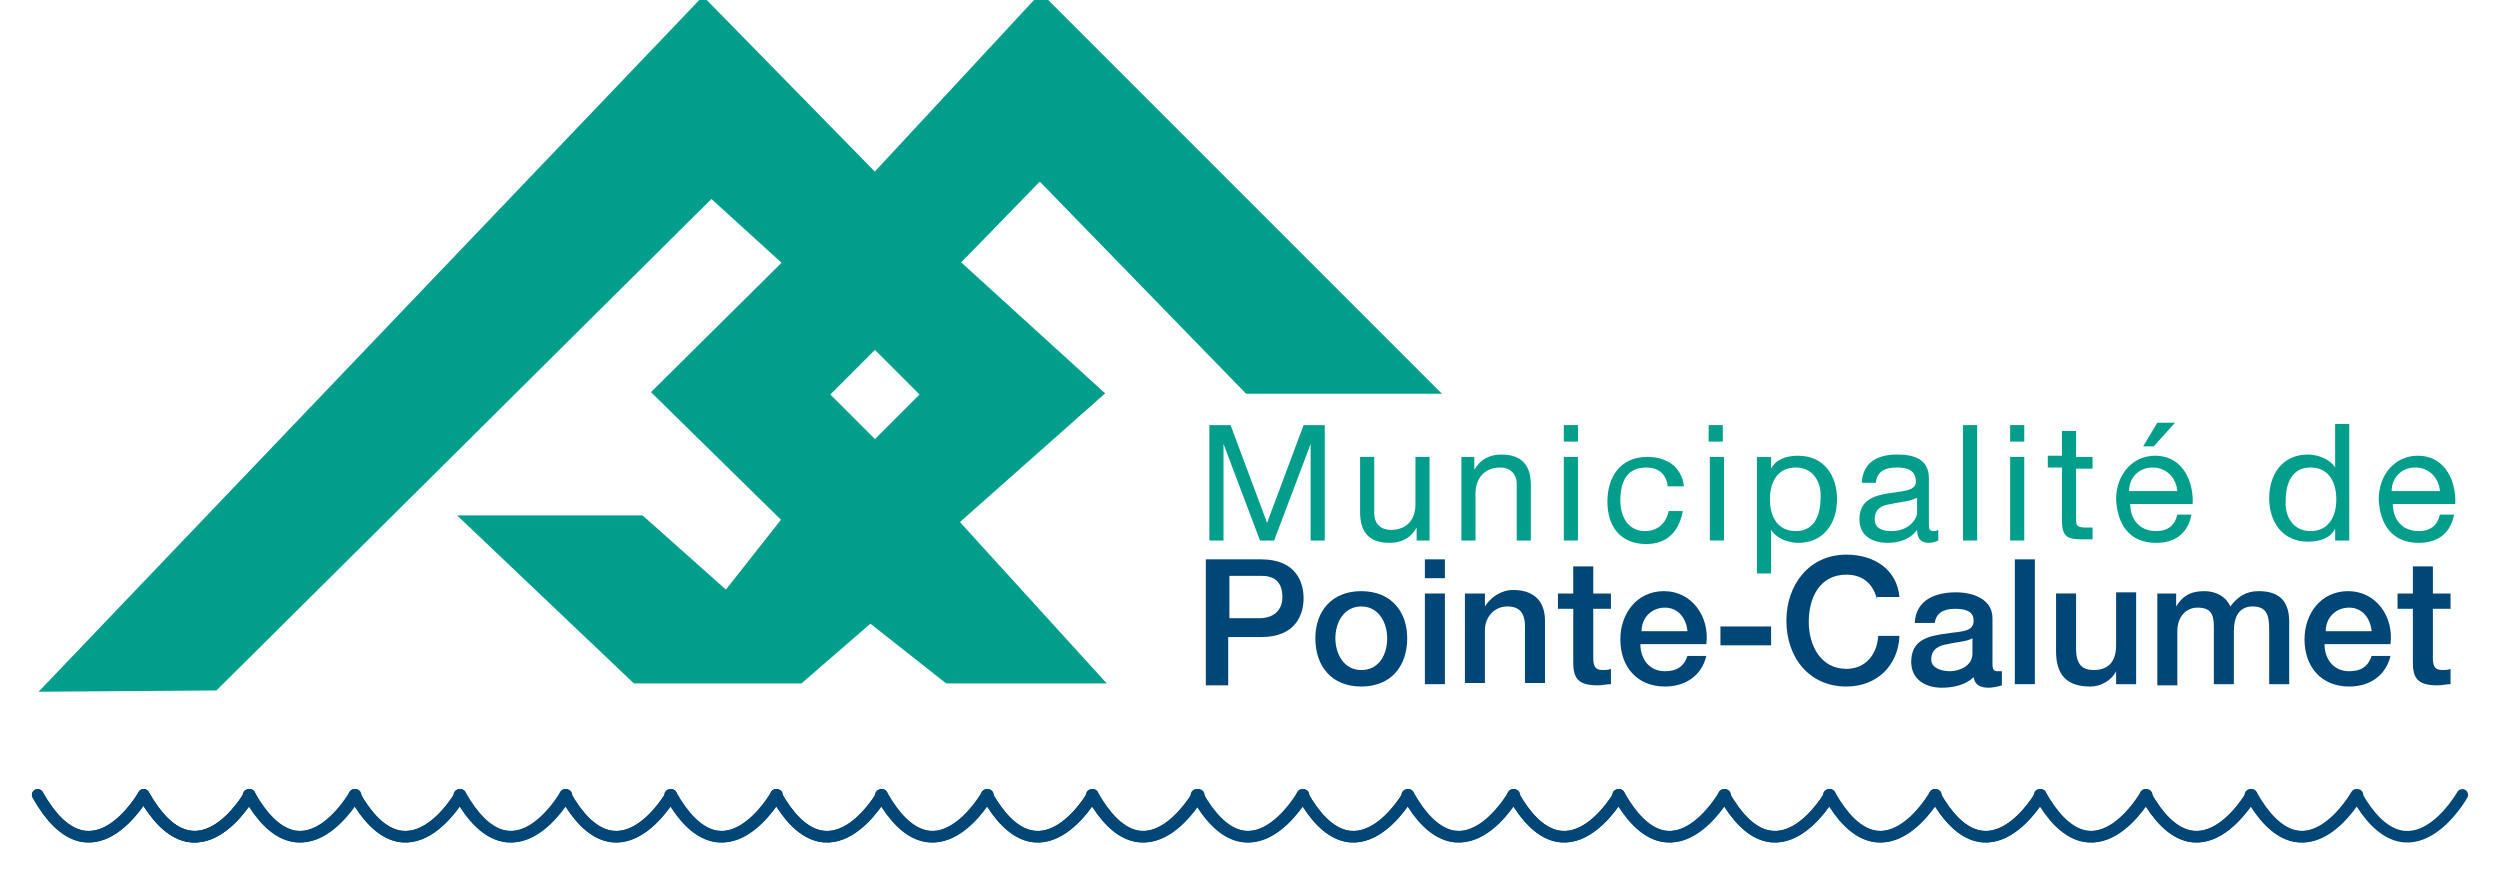 <?xml version="1.0" encoding="utf-8"?>
<!-- Generator: Adobe Illustrator 16.0.0, SVG Export Plug-In . SVG Version: 6.00 Build 0)  -->
<!DOCTYPE svg PUBLIC "-//W3C//DTD SVG 1.1//EN" "http://www.w3.org/Graphics/SVG/1.1/DTD/svg11.dtd">
<svg version="1.1" id="Layer_1" xmlns="http://www.w3.org/2000/svg" xmlns:xlink="http://www.w3.org/1999/xlink" x="0px" y="0px"
	 width="212.3px" height="74.7px" viewBox="0 0 212.3 74.7" enable-background="new 0 0 212.3 74.7" xml:space="preserve">
<g>
	<g>
		<path fill="#009E8B" d="M102.7,36.1h1.8l3.1,8.3l3.1-8.3h1.8v9.8h-1.2v-8.2h0l-3.1,8.2H107l-3.1-8.2h0v8.2h-1.2V36.1z"/>
		<path fill="#009E8B" d="M121.4,45.9h-1.1v-1.1h0c-0.5,0.9-1.3,1.3-2.3,1.3c-1.9,0-2.5-1.1-2.5-2.6v-4.7h1.2v4.8
			c0,0.9,0.6,1.4,1.4,1.4c1.4,0,2.1-0.9,2.1-2.2v-4h1.2V45.9z"/>
		<path fill="#009E8B" d="M124.1,38.8h1.1v1.1h0c0.5-0.9,1.3-1.3,2.3-1.3c1.9,0,2.5,1.1,2.5,2.6v4.7h-1.2v-4.8
			c0-0.9-0.6-1.4-1.4-1.4c-1.4,0-2.1,1-2.1,2.2v4h-1.2V38.8z"/>
		<path fill="#009E8B" d="M134,37.5h-1.2v-1.4h1.2V37.5z M132.8,38.8h1.2v7.1h-1.2V38.8z"/>
		<path fill="#009E8B" d="M141.6,41.1c-0.2-0.9-0.8-1.4-1.8-1.4c-1.7,0-2.2,1.3-2.2,2.8c0,1.3,0.6,2.6,2.1,2.6c1.1,0,1.8-0.7,2-1.7
			h1.2c-0.3,1.7-1.3,2.8-3.1,2.8c-2.2,0-3.3-1.5-3.3-3.6c0-2.1,1.1-3.8,3.4-3.8c1.6,0,2.9,0.8,3.1,2.5H141.6z"/>
		<path fill="#009E8B" d="M146.3,37.5h-1.2v-1.4h1.2V37.5z M145.2,38.8h1.2v7.1h-1.2V38.8z"/>
		<path fill="#009E8B" d="M149.2,38.8h1.2v1h0c0.4-0.8,1.3-1.1,2.3-1.1c2.2,0,3.3,1.7,3.3,3.7s-1.1,3.7-3.3,3.7
			c-0.7,0-1.8-0.3-2.3-1.1h0v3.7h-1.2V38.8z M152.5,39.7c-1.6,0-2.2,1.3-2.2,2.7c0,1.4,0.6,2.7,2.2,2.7c1.6,0,2.1-1.4,2.1-2.8
			C154.7,41,154,39.7,152.5,39.7z"/>
		<path fill="#009E8B" d="M164.6,45.9c-0.2,0.1-0.5,0.2-0.8,0.2c-0.6,0-1-0.3-1-1.1c-0.6,0.8-1.5,1.1-2.5,1.1c-1.3,0-2.4-0.6-2.4-2
			c0-1.6,1.2-2,2.4-2.2c1.3-0.2,2.4-0.2,2.4-1c0-1-0.8-1.2-1.6-1.2c-1,0-1.7,0.3-1.8,1.3h-1.2c0.1-1.8,1.4-2.4,3-2.4
			c1.3,0,2.7,0.3,2.7,2v3.7c0,0.6,0,0.8,0.4,0.8c0.1,0,0.2,0,0.4-0.1V45.9z M162.7,42.3c-0.5,0.3-1.3,0.3-2.1,0.5
			c-0.8,0.1-1.4,0.4-1.4,1.3c0,0.8,0.7,1,1.4,1c1.5,0,2.2-1,2.2-1.6V42.3z"/>
		<path fill="#009E8B" d="M166.7,36.1h1.2v9.8h-1.2V36.1z"/>
		<path fill="#009E8B" d="M171.9,37.5h-1.2v-1.4h1.2V37.5z M170.7,38.8h1.2v7.1h-1.2V38.8z"/>
		<path fill="#009E8B" d="M176.3,38.8h1.4v1h-1.4v4.4c0,0.5,0.2,0.6,0.9,0.6h0.5v1h-0.9c-1.2,0-1.7-0.2-1.7-1.6v-4.5h-1.2v-1h1.2
			v-2.1h1.2V38.8z"/>
		<path fill="#009E8B" d="M186.1,43.7c-0.3,1.6-1.4,2.4-3,2.4c-2.3,0-3.3-1.6-3.4-3.7c0-2.1,1.4-3.7,3.3-3.7c2.5,0,3.3,2.4,3.2,4.1
			h-5.3c0,1.2,0.7,2.3,2.2,2.3c1,0,1.6-0.5,1.8-1.4H186.1z M184.9,41.7c-0.1-1.1-0.9-2-2.1-2c-1.2,0-2,0.9-2,2H184.9z M183.2,35.9
			h1.5l-1.8,2H182L183.2,35.9z"/>
		<path fill="#009E8B" d="M199.5,45.9h-1.2v-1h0c-0.4,0.8-1.3,1.1-2.3,1.1c-2.2,0-3.3-1.7-3.3-3.7s1.1-3.7,3.3-3.7
			c0.7,0,1.8,0.3,2.3,1.1h0v-3.7h1.2V45.9z M196.2,45.1c1.6,0,2.2-1.3,2.2-2.7c0-1.4-0.6-2.7-2.2-2.7c-1.6,0-2.1,1.4-2.1,2.8
			C194,43.8,194.7,45.1,196.2,45.1z"/>
		<path fill="#009E8B" d="M208.4,43.7c-0.3,1.6-1.4,2.4-3,2.4c-2.3,0-3.3-1.6-3.4-3.7c0-2.1,1.4-3.7,3.3-3.7c2.5,0,3.3,2.4,3.2,4.1
			h-5.3c0,1.2,0.7,2.3,2.2,2.3c1,0,1.6-0.5,1.8-1.4H208.4z M207.2,41.7c-0.1-1.1-0.9-2-2.1-2c-1.2,0-2,0.9-2,2H207.2z"/>
	</g>
	<g>
		<path fill="#004677" d="M102.4,47.5h4.7c3,0,3.6,2,3.6,3.3c0,1.3-0.6,3.3-3.6,3.3h-2.8v4.1h-1.9V47.5z M104.3,52.5h2.7
			c0.8,0,1.9-0.4,1.9-1.8c0-1.4-0.8-1.8-1.8-1.8h-2.7V52.5z"/>
		<path fill="#004677" d="M111.7,54.2c0-2.3,1.4-4,3.9-4s3.9,1.7,3.9,4c0,2.4-1.4,4.1-3.9,4.1S111.7,56.6,111.7,54.2z M117.8,54.2
			c0-1.3-0.7-2.7-2.2-2.7s-2.2,1.4-2.2,2.7c0,1.3,0.7,2.7,2.2,2.7S117.8,55.6,117.8,54.2z"/>
		<path fill="#004677" d="M121,47.5h1.7v1.6H121V47.5z M121,50.4h1.7v7.7H121V50.4z"/>
		<path fill="#004677" d="M124.5,50.4h1.6v1.1l0,0c0.5-0.8,1.4-1.4,2.4-1.4c1.7,0,2.7,0.9,2.7,2.6v5.3h-1.7v-4.8
			c0-1.2-0.5-1.7-1.5-1.7c-1.1,0-1.9,0.9-1.9,2v4.5h-1.7V50.4z"/>
		<path fill="#004677" d="M132.3,50.4h1.3v-2.3h1.7v2.3h1.5v1.3h-1.5v4.1c0,0.7,0.1,1.1,0.8,1.1c0.2,0,0.5,0,0.7-0.1v1.3
			c-0.4,0-0.7,0.1-1.1,0.1c-1.8,0-2.1-0.7-2.1-2v-4.5h-1.3V50.4z"/>
		<path fill="#004677" d="M139.3,54.7c0,1.2,0.7,2.3,2.1,2.3c1,0,1.6-0.4,1.9-1.3h1.6c-0.4,1.7-1.8,2.6-3.5,2.6
			c-2.4,0-3.8-1.7-3.8-4c0-2.2,1.4-4.1,3.7-4.1c2.4,0,3.9,2.2,3.6,4.5H139.3z M143.3,53.6c-0.1-1.1-0.8-2-1.9-2c-1.2,0-2,0.9-2,2
			H143.3z"/>
		<path fill="#004677" d="M146.1,53.2h4.3v1.6h-4.3V53.2z"/>
		<path fill="#004677" d="M159.4,50.9c-0.3-1.2-1.1-2.1-2.6-2.1c-2.3,0-3.2,2-3.2,4c0,2,1,4,3.2,4c1.6,0,2.6-1.2,2.7-2.8h1.8
			c-0.1,2.5-1.9,4.3-4.5,4.3c-3.2,0-5.1-2.5-5.1-5.6c0-3,1.9-5.6,5.1-5.6c2.4,0,4.3,1.3,4.5,3.6H159.4z"/>
		<path fill="#004677" d="M169.2,56.4c0,0.4,0.1,0.6,0.4,0.6c0.1,0,0.2,0,0.4,0v1.2c-0.3,0.1-0.8,0.2-1.1,0.2
			c-0.7,0-1.2-0.2-1.3-0.9c-0.7,0.7-1.8,0.9-2.7,0.9c-1.4,0-2.6-0.7-2.6-2.2c0-1.9,1.5-2.2,3-2.4c1.2-0.2,2.3-0.1,2.3-1.1
			c0-0.9-0.9-1-1.6-1c-1,0-1.6,0.4-1.7,1.2h-1.7c0.1-2,1.8-2.6,3.5-2.6c1.5,0,3.1,0.6,3.1,2.2V56.4z M167.5,54.2
			c-0.5,0.3-1.3,0.3-2.1,0.5c-0.7,0.1-1.4,0.4-1.4,1.3c0,0.8,1,1,1.6,1c0.7,0,1.9-0.4,1.9-1.5V54.2z"/>
		<path fill="#004677" d="M171.1,47.5h1.7v10.6h-1.7V47.5z"/>
		<path fill="#004677" d="M181.4,58.1h-1.7V57h0c-0.4,0.8-1.3,1.3-2.2,1.3c-2,0-2.9-1-2.9-3v-4.9h1.7v4.7c0,1.4,0.6,1.8,1.5,1.8
			c1.4,0,1.9-0.9,1.9-2.1v-4.5h1.7V58.1z"/>
		<path fill="#004677" d="M183.2,50.4h1.6v1.1h0c0.5-0.8,1.1-1.3,2.4-1.3c0.9,0,1.8,0.4,2.2,1.3c0.6-0.8,1.3-1.3,2.4-1.3
			c1.6,0,2.6,0.7,2.6,2.6v5.3h-1.7v-4.5c0-1.2-0.1-2.1-1.4-2.1c-1.1,0-1.6,0.8-1.6,2.1v4.5h-1.7v-4.9c0-1.1-0.3-1.6-1.4-1.6
			c-0.9,0-1.7,0.7-1.7,2v4.6h-1.7V50.4z"/>
		<path fill="#004677" d="M197.4,54.7c0,1.2,0.7,2.3,2.1,2.3c1,0,1.6-0.4,1.9-1.3h1.6c-0.4,1.7-1.8,2.6-3.5,2.6
			c-2.4,0-3.8-1.7-3.8-4c0-2.2,1.4-4.1,3.7-4.1c2.4,0,3.9,2.2,3.6,4.5H197.4z M201.4,53.6c-0.1-1.1-0.8-2-1.9-2c-1.2,0-2,0.9-2,2
			H201.4z"/>
		<path fill="#004677" d="M203.6,50.4h1.3v-2.3h1.7v2.3h1.5v1.3h-1.5v4.1c0,0.7,0.1,1.1,0.8,1.1c0.2,0,0.5,0,0.7-0.1v1.3
			c-0.4,0-0.7,0.1-1.1,0.1c-1.8,0-2.1-0.7-2.1-2v-4.5h-1.3V50.4z"/>
	</g>
	<g>
		<path fill="none" stroke="#004677" stroke-width="0.98" stroke-linecap="round" stroke-linejoin="round" d="M3.2,67.5
			c4.5,8,9,0,9,0h0c4.5,8,9,0,9,0"/>
		<path fill="none" stroke="#004677" stroke-width="0.98" stroke-linecap="round" stroke-linejoin="round" d="M3.2,67.5
			c4.5,8,9,0,9,0h0c4.5,8,9,0,9,0"/>
		<path fill="none" stroke="#004677" stroke-width="0.98" stroke-linecap="round" stroke-linejoin="round" d="M12.2,67.5
			c4.5,8,9,0,9,0h0c4.5,8,9,0,9,0"/>
		<path fill="none" stroke="#004677" stroke-width="0.98" stroke-linecap="round" stroke-linejoin="round" d="M21.1,67.5
			c4.5,8,9,0,9,0h0c4.5,8,9,0,9,0"/>
		<path fill="none" stroke="#004677" stroke-width="0.98" stroke-linecap="round" stroke-linejoin="round" d="M30.1,67.5
			c4.5,8,9,0,9,0h0c4.5,8,9,0,9,0"/>
		<path fill="none" stroke="#004677" stroke-width="0.98" stroke-linecap="round" stroke-linejoin="round" d="M39,67.5
			c4.5,8,9,0,9,0h0c4.5,8,9,0,9,0"/>
		<path fill="none" stroke="#004677" stroke-width="0.98" stroke-linecap="round" stroke-linejoin="round" d="M48,67.5
			c4.5,8,9,0,9,0h0c4.5,8,9,0,9,0"/>
		<path fill="none" stroke="#004677" stroke-width="0.98" stroke-linecap="round" stroke-linejoin="round" d="M56.9,67.5
			c4.5,8,9,0,9,0h0c4.5,8,9,0,9,0"/>
		<path fill="none" stroke="#004677" stroke-width="0.98" stroke-linecap="round" stroke-linejoin="round" d="M65.9,67.5
			c4.5,8,9,0,9,0h0c4.5,8,9,0,9,0"/>
		<path fill="none" stroke="#004677" stroke-width="0.98" stroke-linecap="round" stroke-linejoin="round" d="M74.8,67.5
			c4.5,8,9,0,9,0h0c4.5,8,9,0,9,0"/>
		<path fill="none" stroke="#004677" stroke-width="0.98" stroke-linecap="round" stroke-linejoin="round" d="M83.8,67.5
			c4.5,8,9,0,9,0h0c4.5,8,9,0,9,0"/>
		<path fill="none" stroke="#004677" stroke-width="0.98" stroke-linecap="round" stroke-linejoin="round" d="M92.7,67.5
			c4.5,8,9,0,9,0h0c4.5,8,9,0,9,0"/>
		<path fill="none" stroke="#004677" stroke-width="0.98" stroke-linecap="round" stroke-linejoin="round" d="M101.6,67.5
			c4.5,8,9,0,9,0h0c4.5,8,9,0,9,0"/>
		<path fill="none" stroke="#004677" stroke-width="0.98" stroke-linecap="round" stroke-linejoin="round" d="M110.6,67.5
			c4.5,8,9,0,9,0h0c4.5,8,9,0,9,0"/>
		<path fill="none" stroke="#004677" stroke-width="0.98" stroke-linecap="round" stroke-linejoin="round" d="M119.5,67.5
			c4.5,8,9,0,9,0h0c4.5,8,9,0,9,0"/>
		<path fill="none" stroke="#004677" stroke-width="0.98" stroke-linecap="round" stroke-linejoin="round" d="M128.5,67.5
			c4.5,8,9,0,9,0h0c4.5,8,9,0,9,0"/>
		<path fill="none" stroke="#004677" stroke-width="0.98" stroke-linecap="round" stroke-linejoin="round" d="M137.4,67.5
			c4.5,8,9,0,9,0h0c4.5,8,9,0,9,0"/>
		<path fill="none" stroke="#004677" stroke-width="0.98" stroke-linecap="round" stroke-linejoin="round" d="M146.4,67.5
			c4.5,8,9,0,9,0h0c4.5,8,9,0,9,0"/>
		<path fill="none" stroke="#004677" stroke-width="0.98" stroke-linecap="round" stroke-linejoin="round" d="M155.3,67.5
			c4.5,8,9,0,9,0h0c4.5,8,9,0,9,0"/>
		<path fill="none" stroke="#004677" stroke-width="0.98" stroke-linecap="round" stroke-linejoin="round" d="M164.3,67.5
			c4.5,8,9,0,9,0h0c4.5,8,9,0,9,0"/>
		<path fill="none" stroke="#004677" stroke-width="0.98" stroke-linecap="round" stroke-linejoin="round" d="M173.2,67.5
			c4.5,8,9,0,9,0h0c4.5,8,9,0,9,0"/>
		<path fill="none" stroke="#004677" stroke-width="0.98" stroke-linecap="round" stroke-linejoin="round" d="M182.2,67.5
			c4.5,8,9,0,9,0h0c4.5,8,9,0,9,0"/>
		<path fill="none" stroke="#004677" stroke-width="0.98" stroke-linecap="round" stroke-linejoin="round" d="M191.1,67.5
			c4.5,8,9,0,9,0h0c4.5,8,9,0,9,0"/>
	</g>
	<path fill="#009E8B" stroke="#009E8B" stroke-width="0.869" d="M106,33h15.4L88.4,0L74.3,15.2L59.7,0.3l-55.4,58l13.9-0.1
		l42.2-41.9l6.6,6l-11.1,11l11,10.8l-5.2,6.6l-7.3-6.5H39.9L54,57.6h13.9l6-5.2l6.6,5.2H93L80.9,44.3l12.3-10.9L81,22.3l7.3-7.5
		L106,33z M74.3,37.9l-4.4-4.4l4.4-4.4l4.4,4.4L74.3,37.9z"/>
</g>
</svg>
